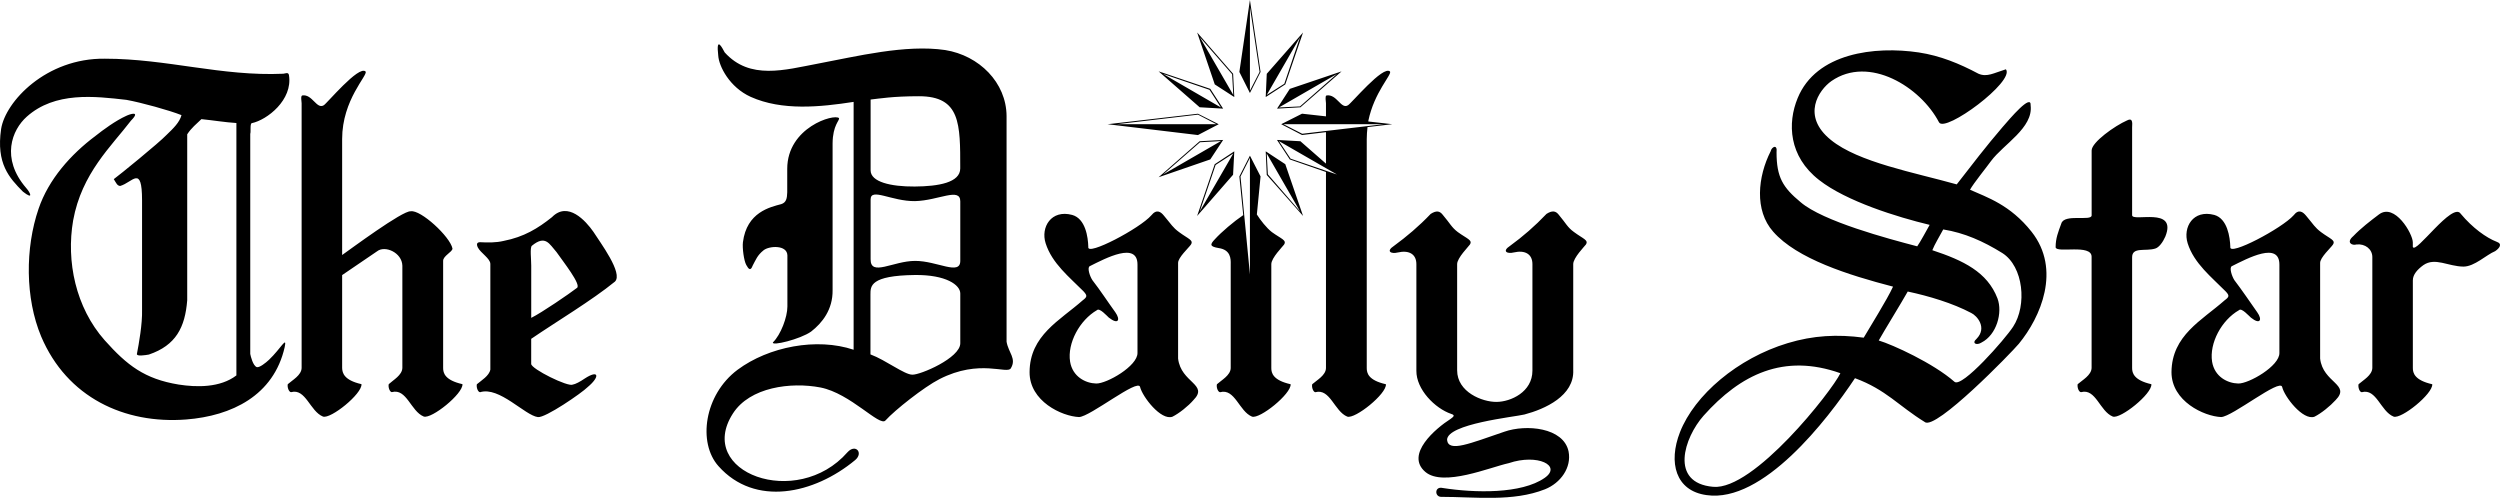 <svg width="236" height="47" viewBox="0 0 236 47" fill="none" xmlns="http://www.w3.org/2000/svg">
<path id="Vector" fill-rule="evenodd" clip-rule="evenodd" d="M227.773 26.464V34.747C227.773 35.205 227.933 35.895 229.606 36.273C229.667 37.181 226.69 39.583 225.956 39.328C224.727 38.832 224.34 36.643 222.955 37.024C222.746 37.024 222.583 36.574 222.647 36.273C223.096 35.88 223.918 35.426 223.948 34.747V24.263C223.948 23.527 223.275 22.989 222.453 23.077C222.043 23.211 221.434 22.898 222.153 22.288C222.864 21.544 223.784 20.838 224.568 20.247C226.058 19.115 227.77 22.078 227.77 22.875V23.306C228.009 24.065 231.534 18.985 232.295 20.183C233.409 21.517 234.706 22.448 235.691 22.826C236.254 23.02 235.953 23.432 235.542 23.71C234.706 24.053 233.595 25.167 232.55 25.167C231.097 25.152 229.873 24.267 228.77 25.026C228.215 25.427 227.773 25.907 227.773 26.464ZM209.673 39.37C208.056 39.301 204.988 37.875 204.988 35.129C205.018 31.654 207.859 30.247 210.007 28.348C210.463 28.016 210.463 27.89 210.091 27.497C208.783 26.17 207.113 24.866 206.516 22.967C206.045 21.453 207.026 19.755 209.03 20.289C210.273 20.64 210.513 22.391 210.543 23.314C210.395 24.214 215.422 21.552 216.514 20.328C217.008 19.683 217.411 20.026 217.689 20.358C218.43 21.235 218.502 21.453 219.103 21.91C219.97 22.555 220.51 22.669 220.225 23.096C220.046 23.378 219.004 24.313 219.02 24.828V33.847C219.282 36.151 221.944 36.273 220.487 37.764C219.97 38.336 219.118 39.023 218.483 39.339C217.4 39.721 215.647 37.447 215.437 36.532C215.247 35.685 210.73 39.339 209.673 39.37ZM211.289 36.204C210.27 36.181 209.053 35.56 208.821 34.141C208.551 32.394 209.711 30.22 211.365 29.278C211.604 29.03 212.293 29.824 212.487 29.984C213.354 30.682 213.593 30.194 213.084 29.48C212.357 28.447 211.661 27.41 210.927 26.449C210.688 26.079 210.418 25.255 210.688 25.125C212.198 24.374 215.19 22.772 215.175 24.992V33.313C215.209 34.553 212.277 36.231 211.289 36.204ZM101.862 39.37C100.238 39.301 97.177 37.875 97.192 35.129C97.207 31.654 100.067 30.247 102.211 28.348C102.66 28.016 102.637 27.89 102.28 27.497C100.964 26.17 99.31 24.866 98.709 22.967C98.222 21.453 99.234 19.755 101.215 20.289C102.474 20.64 102.713 22.391 102.736 23.314C102.58 24.214 107.623 21.552 108.684 20.328C109.208 19.683 109.604 20.026 109.874 20.358C110.615 21.235 110.688 21.453 111.304 21.91C112.171 22.555 112.703 22.669 112.418 23.096C112.232 23.378 111.197 24.313 111.212 24.828V33.847C111.482 36.151 114.129 36.273 112.665 37.764C112.171 38.336 111.311 39.023 110.676 39.339C109.585 39.721 107.847 37.447 107.623 36.532C107.444 35.685 102.911 39.339 101.862 39.37ZM103.478 36.204C102.474 36.181 101.249 35.56 101.017 34.141C100.74 32.394 101.922 30.22 103.554 29.278C103.793 29.03 104.497 29.824 104.676 29.984C105.573 30.682 105.79 30.194 105.288 29.48C104.539 28.447 103.873 27.41 103.124 26.449C102.877 26.079 102.607 25.255 102.877 25.125C104.379 24.374 107.395 22.772 107.379 24.992V33.313C107.406 34.553 104.466 36.231 103.478 36.204ZM67.827 44.007C65.854 41.807 66.466 37.268 69.63 34.904C72.569 32.722 77.098 31.849 80.582 33.016V9.618C77.425 10.107 73.832 10.473 70.869 9.145C68.865 8.238 67.861 6.251 67.801 5.236C67.584 3.356 68.162 4.485 68.413 4.95C70.786 7.578 74.087 6.594 77.189 6.011C80.863 5.32 85.487 4.172 89.229 4.725C92.423 5.236 95.005 7.788 95.02 10.961V32.257C95.199 33.306 95.979 33.847 95.424 34.763C95.089 35.369 92.484 33.84 88.681 35.792C87.225 36.536 84.464 38.718 83.586 39.694C83.046 40.316 80.293 37.135 77.452 36.578C74.661 36.044 70.786 36.536 69.185 39.038C65.614 44.598 75.224 48.149 80.004 42.691C80.757 41.86 81.536 42.745 80.73 43.428C76.851 46.65 71.261 47.863 67.827 44.007ZM86.122 35.369C85.373 35.369 83.639 34.004 82.171 33.455V27.806C82.171 27.009 82.133 26.01 86.377 25.96C89.305 25.93 90.651 26.899 90.651 27.703V32.406C90.647 33.801 86.852 35.407 86.122 35.369ZM72.969 32.318C73.702 31.597 74.33 29.946 74.33 28.935V24.103C74.299 23.096 72.607 23.203 72.086 23.623C71.482 24.103 71.345 24.538 71.052 25.072C70.858 25.598 70.679 25.438 70.447 25.011C70.223 24.607 70.067 23.42 70.132 22.867C70.489 20.022 72.714 19.549 73.744 19.271C74.223 19.122 74.299 18.73 74.315 18.154V15.938C74.315 12.013 78.768 10.709 79.201 11.152C79.285 11.369 78.608 11.796 78.597 13.539V27.383C78.627 29.229 77.608 30.495 76.57 31.3C75.558 32.024 72.775 32.699 72.969 32.318ZM82.186 24.477V18.829C82.186 17.681 84.168 19.015 86.385 18.985C88.59 18.932 90.651 17.65 90.651 19.008V24.622C90.651 26.048 88.465 24.622 86.385 24.629C84.312 24.633 82.171 26.136 82.186 24.477ZM86.347 17.608C84.088 17.623 82.186 17.174 82.186 16.083C82.186 13.84 82.186 11.643 82.186 9.397C83.004 9.306 84.297 9.084 86.749 9.084C90.685 9.084 90.647 11.701 90.647 15.896C90.647 17.235 88.605 17.593 86.347 17.608ZM161.104 46.738C158.172 46.341 157.469 43.66 158.591 40.796C159.967 37.283 164.036 33.817 168.751 32.394C171.178 31.658 173.444 31.544 175.935 31.876C176.547 30.819 178.133 28.306 178.703 27.059C174.49 25.964 169.634 24.431 167.39 21.872C165.595 19.855 165.937 16.666 167.15 14.279C167.238 13.867 167.808 13.558 167.706 14.382C167.706 16.731 168.303 17.7 169.98 19.088C172.075 20.888 178.224 22.532 180.985 23.253C181.278 22.848 181.867 21.742 182.16 21.227C179.121 20.499 174.288 19.004 171.725 16.994C168.846 14.759 168.725 11.624 169.698 9.264C171.448 4.981 177 4.336 181.129 4.95C183.164 5.259 184.959 5.999 186.769 6.96C187.575 7.307 188.206 6.895 189.358 6.541C190.241 7.666 183.597 12.589 183.042 11.544C181.293 8.2 176.437 5.198 172.889 7.65C171.691 8.493 170.022 10.938 172.836 13.211C175.425 15.32 180.707 16.281 184.715 17.406C186.115 15.598 187.514 13.775 189.031 12.01C189.758 11.171 191.769 8.791 191.693 9.954C191.948 12.071 189.134 13.615 187.959 15.194C187.571 15.739 186.305 17.296 185.97 17.91C187.571 18.63 189.754 19.321 191.777 21.872C194.606 25.453 192.636 29.946 190.579 32.452C189.86 33.313 182.723 40.647 181.707 39.843C179.224 38.317 178.057 36.788 175.11 35.701C172.459 39.686 166.413 47.505 161.104 46.738ZM161.724 45.956C157.571 45.594 158.986 41.303 160.819 39.24C164.314 35.331 168.39 33.336 173.733 35.232C172.923 36.925 165.553 46.303 161.724 45.956ZM184.506 36.044C182.502 34.282 178.658 32.532 177.353 32.142C177.741 31.429 179.536 28.516 180.091 27.52C182.08 27.947 184.327 28.615 186.084 29.545C186.628 29.801 187.617 30.934 186.586 31.986C186.099 32.406 186.586 32.638 187.05 32.337C188.48 31.616 189.069 29.515 188.56 28.165C187.602 25.678 185.343 24.587 182.411 23.619C182.62 23.077 183.114 22.276 183.441 21.659C185.445 21.983 187.214 22.768 189.016 23.886C191.028 25.16 191.359 28.825 190.039 30.842C189.271 32.024 185.217 36.639 184.506 36.044ZM136.018 46.902C135.413 46.871 135.428 45.895 136.174 46.063C139.227 46.543 143.623 46.639 145.81 45.117C147.487 43.954 145.137 42.806 142.429 43.721C140.649 44.11 136.25 45.983 134.557 44.553C132.61 42.901 135.538 40.434 136.93 39.549C137.132 39.392 137.447 39.206 136.999 39.076C135.451 38.55 133.69 36.753 133.706 35.003V24.938C133.706 23.985 133.01 23.588 131.941 23.836C131.321 23.992 130.804 23.726 131.591 23.211C132.797 22.326 133.941 21.365 135.056 20.194C135.595 19.851 135.907 19.916 136.177 20.255C136.911 21.117 137.014 21.449 137.615 21.906C138.505 22.551 139.037 22.665 138.752 23.092C138.645 23.264 137.554 24.343 137.554 24.931V34.961C137.554 37.009 139.919 37.955 141.281 37.94C142.612 37.928 144.661 37.009 144.661 34.988V24.934C144.661 23.981 143.958 23.584 142.897 23.832C142.277 23.989 141.76 23.722 142.551 23.207C143.764 22.322 144.878 21.361 145.992 20.19C146.532 19.847 146.859 19.912 147.129 20.251C147.855 21.113 147.951 21.445 148.582 21.902C149.449 22.547 149.989 22.662 149.704 23.089C149.578 23.26 148.513 24.34 148.513 24.927V34.927C148.624 37.367 145.844 38.618 143.904 39.129C142.954 39.362 136.603 40.007 136.603 41.528C136.729 42.737 138.778 41.852 142.011 40.754C144.068 40.033 147.593 40.35 148.072 42.611C148.373 44.141 147.323 45.598 145.844 46.189C142.802 47.39 139.284 46.902 136.018 46.902ZM46.289 34.889C46.289 31.586 46.289 28.272 46.289 24.915C46.289 24.404 45.361 23.874 45.106 23.356C44.958 23.039 45.022 22.875 45.307 22.864C46.049 22.902 46.813 22.917 47.544 22.742C49.46 22.368 50.776 21.563 52.107 20.499C53.605 18.97 55.293 20.842 56.02 21.887C56.647 22.879 58.857 25.812 58.047 26.586C55.891 28.348 52.495 30.381 50.145 31.986V34.355C50.145 34.827 53.616 36.547 54.065 36.307C54.32 36.269 54.769 36.029 55.202 35.731C56.548 34.854 56.655 35.56 55.48 36.536C54.932 37.093 51.464 39.476 50.776 39.373C49.547 39.217 47.133 36.456 45.323 37.024C45.121 37.024 44.95 36.574 45.015 36.273C45.437 35.918 46.182 35.476 46.289 34.889ZM50.148 25.076C50.148 26.151 50.148 27.703 50.148 30.007C51.152 29.511 53.753 27.726 54.472 27.173C54.875 26.864 53.202 24.751 52.533 23.794C51.852 23.024 51.491 22.143 50.205 23.203C50.015 23.386 50.148 24.454 50.148 25.076ZM3.888 31.769C2.371 28.149 2.371 23.417 3.641 19.71C4.584 16.933 6.679 14.576 9.014 12.83C9.733 12.258 10.916 11.388 11.916 10.938C12.25 10.774 13.323 10.415 12.364 11.388C10.524 13.798 7.71 16.357 6.904 20.812C6.238 24.668 7.143 29.027 9.881 32.12C11.999 34.492 13.654 35.773 16.855 36.3C18.563 36.57 20.791 36.608 22.316 35.438V11.613C21.21 11.544 20.191 11.365 19.012 11.247C18.532 11.712 18.076 12.063 17.673 12.677V28.344C17.472 30.903 16.605 32.604 14.053 33.47C13.714 33.531 12.878 33.664 12.924 33.409C13.11 32.455 13.448 30.571 13.41 29.244V18.897C13.403 15.514 12.528 17.215 11.345 17.555C11.06 17.532 10.98 17.292 10.741 16.91C11.205 16.582 15.023 13.474 15.711 12.746C16.376 12.109 16.954 11.544 17.133 10.869C15.989 10.412 13.342 9.683 11.942 9.428C8.934 9.084 5.193 8.631 2.523 11.018C1.131 12.258 0.048 14.939 2.477 17.753C2.835 18.15 3.234 18.932 2.162 18.089C0.876 16.792 -0.375 15.442 0.105 12.177C0.508 9.588 4.356 5.469 9.904 5.541C15.753 5.541 20.932 7.223 26.739 6.96C26.887 6.96 27.233 6.758 27.279 7.101C27.651 9.428 25.214 11.327 23.761 11.628C23.583 11.697 23.7 12.452 23.624 12.635V33.413C23.67 33.645 23.879 34.522 24.24 34.656C24.48 34.732 25.092 34.252 25.4 33.958C26.514 32.898 27.108 31.662 26.876 32.764C25.841 37.348 21.864 39.263 17.582 39.599C11.737 40.052 6.322 37.508 3.888 31.769ZM30.488 39.324C29.264 38.828 28.857 36.639 27.48 37.02C27.279 37.02 27.1 36.57 27.165 36.269C27.613 35.876 28.45 35.422 28.473 34.743V9.748C28.473 9.584 28.363 9.081 28.526 9.012C29.477 8.848 29.88 10.339 30.553 9.943C30.8 9.843 33.88 6.11 34.512 6.754C34.751 7.097 32.298 9.397 32.298 13.123V24.073C33.002 23.584 38.014 19.855 38.771 19.946C39.706 19.774 42.49 22.334 42.714 23.462C42.714 23.787 41.817 24.153 41.832 24.633C41.832 26.285 41.832 29.385 41.832 34.74C41.832 35.197 41.98 35.888 43.657 36.265C43.718 37.173 40.74 39.576 39.999 39.32C38.778 38.824 38.39 36.635 36.991 37.017C36.805 37.017 36.622 36.566 36.698 36.265C37.124 35.872 37.957 35.419 37.983 34.74V25.083C37.953 23.844 36.337 23.131 35.592 23.726L32.298 25.968V34.74C32.314 35.197 32.462 35.888 34.124 36.265C34.196 37.177 31.218 39.579 30.488 39.324ZM199.447 39.324C198.219 38.828 197.846 36.639 196.454 37.02C196.237 37.02 196.074 36.57 196.131 36.269C196.587 35.876 197.416 35.422 197.447 34.743V24.233C197.447 23.001 194.1 23.931 194.051 23.34C194.051 22.486 194.291 21.914 194.583 21.113C194.846 20.137 197.451 20.919 197.451 20.331V14.203C197.451 13.428 199.645 11.868 200.801 11.365C201.295 11.11 201.31 11.502 201.272 12.033C201.272 14.893 201.272 17.41 201.272 20.308C201.249 21.006 205.573 19.443 204.406 22.334C204.181 22.852 203.809 23.367 203.447 23.466C202.512 23.752 201.249 23.272 201.272 24.32C201.272 24.702 201.272 24.698 201.272 25.072C201.272 26.746 201.272 29.587 201.272 34.743C201.272 35.201 201.428 35.892 203.09 36.269C203.166 37.177 200.173 39.579 199.447 39.324ZM129.021 13.131C129.021 29.076 129.021 15.084 129.021 34.747C129.021 35.205 129.154 35.895 130.831 36.273C130.907 37.181 127.914 39.583 127.18 39.328C125.967 38.832 125.564 36.643 124.172 37.024C123.986 37.024 123.799 36.574 123.872 36.273C124.32 35.88 125.157 35.426 125.172 34.747V16.235L121.754 15.049L120.548 13.211L122.758 13.333L125.172 15.446V12.475L122.913 12.746L120.947 11.724L122.913 10.732L125.172 10.984V9.748C125.172 9.584 125.062 9.081 125.218 9.012C126.191 8.848 126.587 10.339 127.237 9.943C127.507 9.843 130.587 6.11 131.219 6.754C131.405 7.048 129.72 8.707 129.169 11.415C129.169 11.445 129.169 11.445 129.169 11.468L131.428 11.724L129.093 11.998C129.051 12.372 129.021 12.749 129.021 13.131ZM120.065 21.91C120.955 22.555 121.495 22.669 121.21 23.096C121.092 23.268 120.012 24.347 120.012 24.934V34.747C120.012 35.205 120.16 35.895 121.837 36.273C121.898 37.181 118.921 39.583 118.187 39.328C116.974 38.832 116.578 36.643 115.179 37.024C114.985 37.024 114.802 36.574 114.878 36.273C115.319 35.88 116.16 35.426 116.179 34.747V24.938C116.194 24.435 116.179 23.581 115.042 23.417C114.213 23.276 114.19 23.1 114.684 22.585C115.297 21.906 116.479 20.903 117.361 20.308L116.996 16.655L117.993 14.694L118.997 16.655L118.647 20.247C118.981 20.777 119.556 21.517 120.065 21.91ZM119.483 14.286L119.582 16.514L123.008 20.385L121.331 15.499L119.483 14.286ZM116.517 14.286L114.669 15.503L113.007 20.389L116.403 16.495L116.517 14.286ZM115.464 13.211L113.247 13.333L109.372 16.731L114.251 15.049L115.464 13.211ZM115.046 11.727L113.087 10.736L104.558 11.727L113.087 12.749L115.046 11.727ZM115.464 10.255L114.251 8.387L109.372 6.735L113.247 10.126L115.464 10.255ZM116.517 9.161L116.407 6.968L113.011 3.066L114.673 7.967L116.517 9.161ZM117.993 8.779L118.997 6.792L117.993 0L116.996 6.792L117.993 8.779ZM119.483 9.161L121.331 7.967L123.008 3.066L119.582 6.968L119.483 9.161ZM120.552 10.255L122.761 10.129L126.644 6.739L121.757 8.39L120.552 10.255ZM117.993 14.9L117.103 16.662L117.993 25.907V14.9ZM117.993 8.562L118.905 6.789L117.993 0.667V8.562ZM119.578 8.966L121.24 7.906L122.723 3.509L119.578 8.966ZM120.731 10.145L122.719 10.046L126.207 6.983L120.731 10.145ZM121.164 11.727L122.929 12.627L130.591 11.727H121.164ZM120.731 13.318L121.83 14.977L126.207 16.472L120.731 13.318ZM119.578 14.489L119.685 16.456L122.723 19.954L119.578 14.489ZM116.422 14.489L114.753 15.572L113.262 19.954L116.422 14.489ZM115.255 13.318L113.281 13.428L109.802 16.468L115.255 13.318ZM114.836 11.727L113.087 10.823L105.409 11.727H114.836ZM115.255 10.145L114.179 8.478L109.802 6.983L115.255 10.145ZM116.422 8.966L116.312 7.006L113.266 3.509L116.422 8.966Z" fill="black"/>
</svg>
